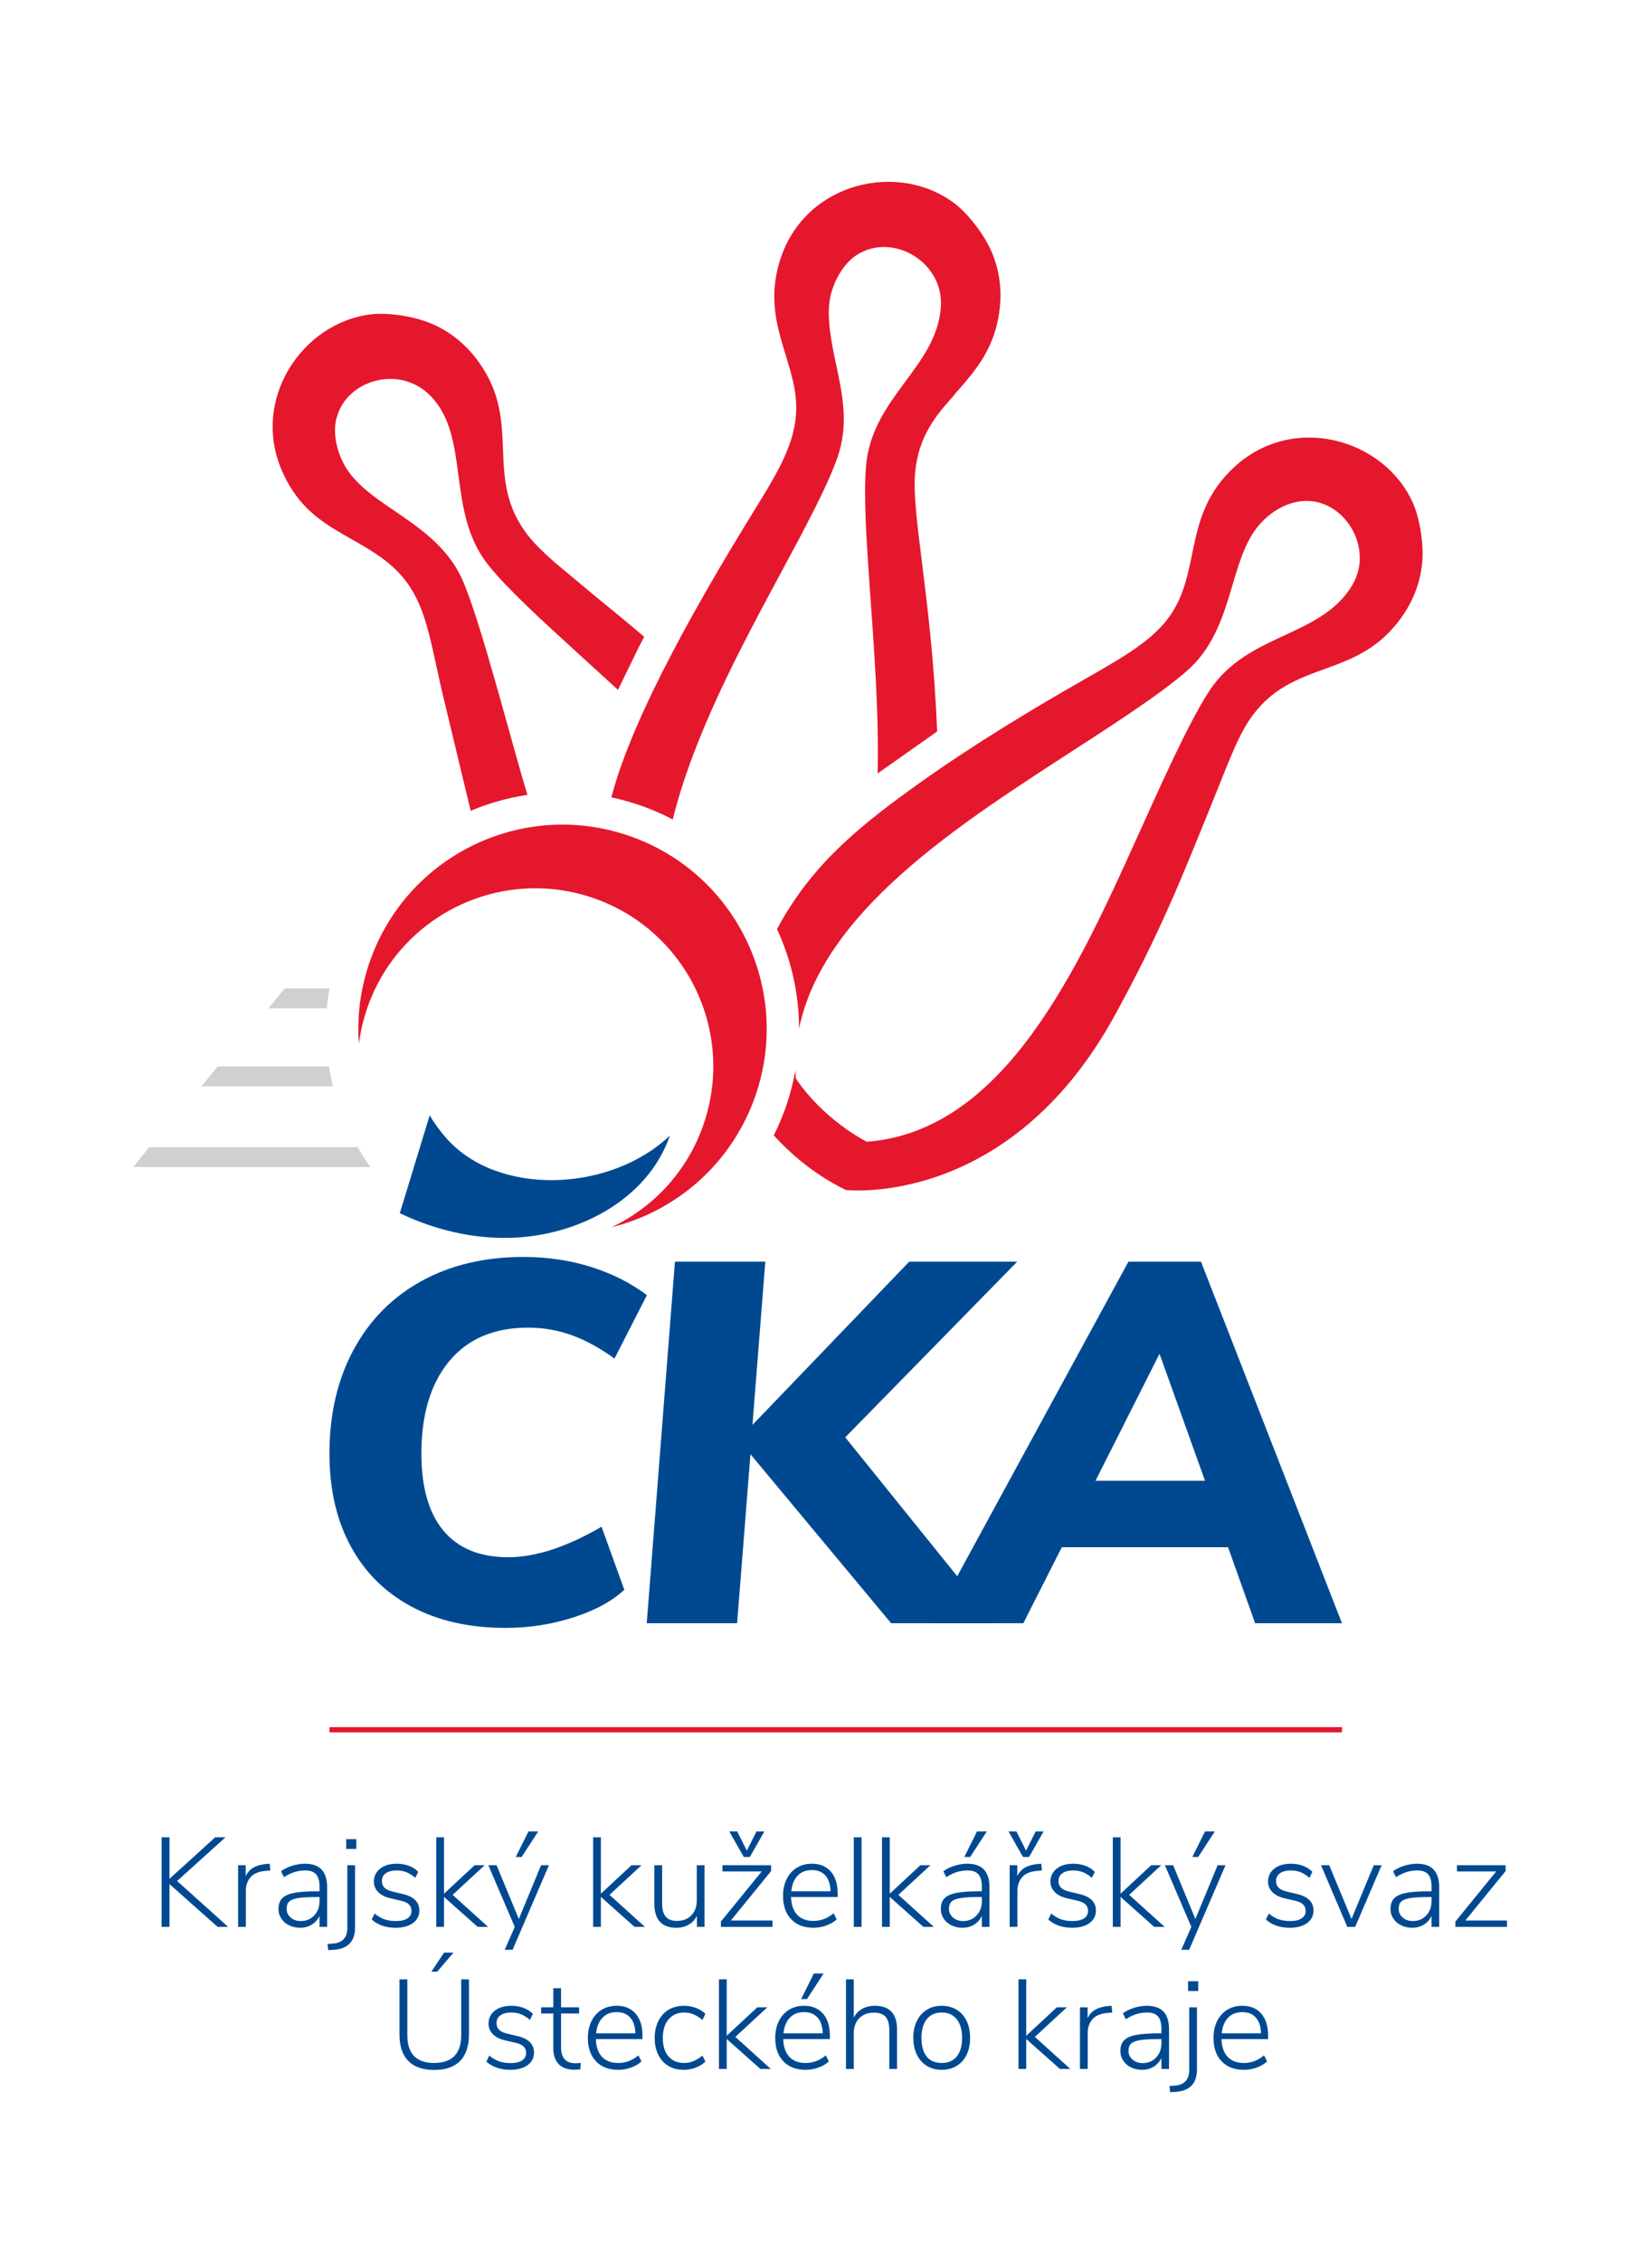 <?xml version="1.0" encoding="utf-8"?>
<!-- Generator: Adobe Illustrator 16.0.0, SVG Export Plug-In . SVG Version: 6.00 Build 0)  -->
<!DOCTYPE svg PUBLIC "-//W3C//DTD SVG 1.1//EN" "http://www.w3.org/Graphics/SVG/1.1/DTD/svg11.dtd">
<svg version="1.1" id="Layer_1" xmlns="http://www.w3.org/2000/svg" xmlns:xlink="http://www.w3.org/1999/xlink" x="0px" y="0px"
	 width="276.961px" height="379.008px" viewBox="0 0 276.961 379.008" enable-background="new 0 0 276.961 379.008"
	 xml:space="preserve">
<path fill-rule="evenodd" clip-rule="evenodd" fill="#E5172D" d="M78.91,135.851l-4.922-20.489
	c-2.489-10.845-2.896-17.229-10.934-22.545l0-0.002c-6.193-4.096-11.913-5.527-15.61-13.546
	c-5.61-12.168,3.208-25.287,14.833-26.609c2.608-0.296,6.222,0.236,8.741,1.071c3.434,1.139,6.373,3.256,8.638,6.128
	c8.451,10.712,0.993,19.946,8.979,29.998c1.044,1.314,2.532,2.76,4.398,4.401l6.755,5.631l0,0.001
	c2.467,2.015,5.216,4.258,8.207,6.798c-0.292,0.563-0.59,1.146-0.897,1.75l-0.009-0.004l-3.482,7.153l-6.874-6.271l0,0.001
	c-6.249-5.706-11.62-10.612-14.837-14.609c-7.238-8.992-2.914-21.498-9.764-28.422c-4.882-4.936-13.048-2.9-15.351,2.684
	l-0.392,1.171l0.001,0l-0.015,0.056h-0.001l-0.016,0.059l0.001,0c-0.583,2.598,0.208,5.705,1.562,7.969
	c4.071,6.814,15.261,9.262,19.567,18.846c3.09,6.875,8.225,27.302,10.944,36.108C85.141,133.671,81.941,134.574,78.91,135.851"/>
<path fill-rule="evenodd" clip-rule="evenodd" fill="#E5172D" d="M102.499,133.596c3.621-14.088,15.783-34.715,22.705-46.045v0
	l0.018-0.031l0.001,0c4.521-7.402,8.438-12.992,8.26-19.671c-0.21-7.852-6.073-14.453-2.542-24.751
	c4.353-12.696,19.798-16.069,29.105-9.005c2.087,1.583,4.336,4.468,5.58,6.811c1.696,3.195,2.359,6.752,2.016,10.396
	c-0.649,6.871-3.99,10.669-7.455,14.597l0,0c-0.611,0.917-2.643,2.727-4.338,5.624c-1.223,2.089-2.143,4.538-2.428,7.674
	c-0.306,3.361,0.313,8.335,1.138,14.951l0.004,0.015h-0.003c0.922,7.4,2.089,16.771,2.551,28.399l-9.977,7.031
	c0.235-10.254-0.595-20.953-1.294-30.741h0.001c-0.58-8.443-1.077-15.703-0.645-20.799c0.978-11.534,11.977-16.613,12.548-26.771v0
	c0.39-7.123-7.491-12.086-13.479-8.925l-0.001-0.002l-0.601,0.345l0.001,0.001c-2.214,1.393-3.848,4.345-4.423,6.862
	c-0.785,3.434,0.199,8.05,0.923,11.457c1.093,5.141,2.173,10.154,0.212,15.7c-1.806,5.106-5.703,12.271-9.714,19.732
	c-6.626,12.329-14.42,26.835-17.873,40.857C109.523,135.588,106.109,134.362,102.499,133.596"/>
<path fill-rule="evenodd" clip-rule="evenodd" fill="#E5172D" d="M141.917,199.399l-0.197-0.06
	c-4.583-2.248-8.514-5.317-11.992-9.108c1.737-3.458,2.943-7.096,3.623-10.904c0.013,0.449,0.032,0.901,0.065,1.356
	c1.439,2.15,3.24,4.15,5.208,5.907c2.117,1.891,4.426,3.499,6.688,4.712c23.068-1.754,35.365-28.948,45.511-51.392
	c3.146-6.957,8.371-18.777,11.953-24.2c6.386-9.665,18.45-8.839,23.835-17.494l-0.002-0.001c3.603-5.786-0.448-13.325-6.373-14.196
	c-3.434-0.504-6.775,1.255-9.054,3.835c-5.257,5.956-4.175,17.352-11.999,24.375c-4.671,4.194-14.454,10.39-20.663,14.417
	c-18.374,11.921-40.576,26.33-44.556,45.681c-0.01-5.789-1.3-11.5-3.701-16.656c5.675-10.566,13.361-17.009,24.273-24.746
	c8.862-6.283,18.559-12.112,26.157-16.461c6.8-3.893,11.953-6.696,15.036-10.718c5.921-7.723,2.271-17.317,11.266-25.552
	c9.889-9.052,25.071-4.634,29.864,6.032c1.07,2.384,1.669,6.013,1.641,8.649c-0.014,1.146-0.137,2.309-0.381,3.474l-0.001,0
	c-0.495,2.36-1.451,4.58-2.828,6.622h-0.002c-7.611,11.283-18.717,7.043-25.84,17.68c-2.056,3.069-3.578,7.301-6.161,13.675
	c-5.234,12.916-8.793,21.969-16.434,35.874C169.168,202.386,142.138,199.384,141.917,199.399"/>
<path fill-rule="evenodd" clip-rule="evenodd" fill="#CFD0D0" d="M47.734,165.606h7.496c-0.193,1.111-0.337,2.225-0.434,3.337
	h-9.783L47.734,165.606z"/>
<path fill-rule="evenodd" clip-rule="evenodd" fill="#CFD0D0" d="M36.491,178.666h18.657c0.181,1.125,0.409,2.238,0.684,3.337H33.77
	L36.491,178.666z"/>
<path fill-rule="evenodd" clip-rule="evenodd" fill="#CFD0D0" d="M25.03,192.205h34.922c0.66,1.146,1.378,2.26,2.151,3.338H22.311
	L25.03,192.205z"/>
<path fill-rule="evenodd" clip-rule="evenodd" fill="#E5172D" d="M106.045,140.248l0.003,0l0.09,0.033
	c8.868,3.268,15.573,9.821,19.244,17.774c3.657,7.924,4.301,17.24,1.072,26.08l0,0.002l-0.033,0.09
	c-3.268,8.868-9.821,15.573-17.774,19.244c-1.967,0.908-4.021,1.63-6.131,2.153c7.306-3.461,13.188-9.862,15.749-18.199
	c4.838-15.748-4.007-32.435-19.754-37.272c-15.747-4.837-32.435,4.006-37.272,19.754c-0.506,1.648-0.861,3.306-1.075,4.959
	c-0.344-4.716,0.289-9.579,2.03-14.304c3.268-8.869,9.821-15.573,17.774-19.244C87.889,137.662,97.205,137.019,106.045,140.248"/>
<path fill-rule="evenodd" clip-rule="evenodd" fill="#004991" d="M72.034,186.878c0.795,1.337,1.729,2.623,2.807,3.839
	c8.707,9.832,27.561,9.011,37.481-0.471c-3.775,10.875-15.58,16.911-26.977,17.156c-6.22,0.134-12.524-1.36-18.316-4.136
	L72.034,186.878z"/>
<rect x="55.232" y="289.38" fill-rule="evenodd" clip-rule="evenodd" fill="#E5172D" width="169.748" height="0.87"/>
<path fill-rule="evenodd" clip-rule="evenodd" fill="#004991" d="M201.391,248.095h-17.002h-0.722l0.325-0.645l9.939-19.706
	l0.465-0.921l0.349,0.972l7.063,19.705l0.213,0.595H201.391z M205.995,259.534l4.428,12.433h14.557l-23.631-60.579h-12.163
	l-32.996,60.579h15.372l6.327-12.484l0.124-0.245h0.272h27.291h0.313L205.995,259.534z"/>
<polygon fill-rule="evenodd" clip-rule="evenodd" fill="#004991" points="141.985,240.538 170.54,211.388 152.429,211.388 
	127.013,237.843 126.153,238.738 126.25,237.5 128.305,211.388 113.155,211.388 108.428,271.967 123.58,271.967 125.728,244.737 
	125.813,243.651 126.511,244.489 149.396,271.967 166.832,271.967 141.955,241.127 141.708,240.82 "/>
<path fill-rule="evenodd" clip-rule="evenodd" fill="#004991" d="M76.257,271.859c2.63,0.595,5.471,0.892,8.523,0.892
	c1.99,0,3.94-0.15,5.851-0.45c1.913-0.301,3.797-0.754,5.653-1.357c1.849-0.603,3.49-1.303,4.924-2.102
	c1.33-0.741,2.484-1.568,3.46-2.48l-3.818-10.561c-2.848,1.653-5.542,2.906-8.081,3.757c-2.693,0.902-5.21,1.354-7.552,1.354
	c-2.38,0-4.478-0.371-6.292-1.113c-1.829-0.748-3.363-1.87-4.6-3.364c-2.451-2.959-3.677-7.255-3.677-12.883
	c0-3.267,0.384-6.188,1.153-8.759c0.772-2.584,1.933-4.815,3.483-6.693c1.558-1.888,3.446-3.304,5.662-4.246
	c2.208-0.94,4.736-1.41,7.585-1.41c1.304,0,2.583,0.111,3.836,0.334c1.253,0.222,2.482,0.557,3.685,1.001
	c1.199,0.445,2.417,1.015,3.649,1.709c1.091,0.613,2.198,1.327,3.32,2.141L108.456,217c-1.29-0.968-2.67-1.831-4.141-2.59
	c-1.584-0.817-3.274-1.514-5.065-2.087c-1.789-0.572-3.645-1.002-5.563-1.29c-1.917-0.287-3.897-0.431-5.941-0.431
	c-3.251,0-6.302,0.338-9.152,1.012c-2.844,0.674-5.492,1.684-7.941,3.03c-2.448,1.346-4.62,2.977-6.513,4.892v0.002
	c-1.897,1.918-3.519,4.122-4.863,6.61c-1.347,2.495-2.358,5.19-3.031,8.085v0.002c-0.675,2.9-1.012,6.006-1.012,9.315
	c0,2.992,0.297,5.783,0.893,8.371c0.593,2.581,1.484,4.966,2.672,7.155c1.186,2.188,2.627,4.123,4.324,5.805
	c1.699,1.685,3.656,3.119,5.869,4.305C71.207,270.374,73.629,271.265,76.257,271.859"/>
<path fill-rule="evenodd" clip-rule="evenodd" fill="#004991" d="M208.277,337.128c-0.994,0-1.789,0.313-2.386,0.938
	c-0.596,0.625-0.951,1.498-1.064,2.619h6.581c-0.028-1.136-0.313-2.013-0.853-2.63C210.017,337.438,209.257,337.128,208.277,337.128
	 M212.601,341.644h-7.815c0.042,1.292,0.383,2.282,1.021,2.971s1.548,1.033,2.727,1.033c1.249,0,2.378-0.427,3.386-1.278
	l0.512,1.022c-0.455,0.426-1.033,0.767-1.736,1.022c-0.702,0.255-1.423,0.383-2.161,0.383c-1.576,0-2.818-0.476-3.728-1.427
	c-0.908-0.951-1.363-2.258-1.363-3.919c0-1.064,0.203-2.005,0.607-2.821s0.973-1.448,1.704-1.896s1.572-0.671,2.523-0.671
	c1.349,0,2.406,0.44,3.174,1.32c0.766,0.88,1.149,2.108,1.149,3.685V341.644z M200.888,331.953v1.64h-1.704v-1.64H200.888z
	 M200.674,346.712c0,2.356-1.185,3.613-3.556,3.77l-0.938,0.064l-0.128-1.044l0.938-0.064c0.781-0.057,1.373-0.305,1.778-0.745
	c0.404-0.439,0.606-1.058,0.606-1.853v-10.521h1.299V346.712z M191.56,345.668c0.923,0,1.679-0.312,2.268-0.937
	s0.884-1.42,0.884-2.385v-0.703h-0.404c-1.363,0-2.407,0.057-3.131,0.17c-0.725,0.113-1.235,0.309-1.533,0.586
	c-0.298,0.276-0.447,0.678-0.447,1.203c0,0.597,0.228,1.09,0.682,1.48C190.331,345.473,190.892,345.668,191.56,345.668z
	 M192.262,336.063c1.25,0,2.184,0.326,2.801,0.979s0.927,1.64,0.927,2.96v6.646h-1.278v-1.854c-0.298,0.64-0.731,1.133-1.299,1.48
	c-0.568,0.348-1.221,0.521-1.959,0.521c-0.668,0-1.278-0.135-1.832-0.404s-0.99-0.646-1.31-1.129s-0.479-1.016-0.479-1.597
	c0-0.768,0.199-1.363,0.597-1.789c0.397-0.427,1.058-0.731,1.98-0.916s2.208-0.277,3.854-0.277h0.447v-0.788
	c0-0.937-0.191-1.622-0.575-2.055c-0.383-0.433-0.986-0.649-1.81-0.649c-0.625,0-1.225,0.089-1.8,0.266
	c-0.575,0.178-1.168,0.465-1.778,0.863l-0.49-1.001c0.525-0.384,1.15-0.689,1.875-0.916
	C190.856,336.177,191.566,336.063,192.262,336.063z M186.469,337.192l-0.915,0.085c-1.122,0.113-1.935,0.476-2.438,1.086
	s-0.757,1.356-0.757,2.236v6.049h-1.299v-10.329h1.278v1.811c0.312-0.64,0.756-1.119,1.331-1.438s1.288-0.515,2.14-0.585
	l0.554-0.043L186.469,337.192z M177.695,346.648l-5.645-5.026v5.026h-1.299v-15.015h1.299v9.456l5.133-4.771h1.683l-5.367,4.962
	l5.942,5.367H177.695z M157.868,345.647c1.093,0,1.938-0.362,2.533-1.087c0.597-0.724,0.896-1.768,0.896-3.13
	c0-1.335-0.303-2.375-0.905-3.12c-0.604-0.745-1.438-1.118-2.503-1.118c-1.079,0-1.917,0.373-2.513,1.118
	c-0.597,0.745-0.895,1.785-0.895,3.12c0,1.362,0.291,2.406,0.873,3.13C155.937,345.285,156.774,345.647,157.868,345.647z
	 M157.889,346.797c-0.951,0-1.785-0.22-2.502-0.66c-0.718-0.44-1.274-1.064-1.672-1.874s-0.597-1.753-0.597-2.832
	s0.199-2.023,0.597-2.833c0.397-0.809,0.954-1.434,1.672-1.874c0.717-0.44,1.551-0.66,2.502-0.66c0.938,0,1.768,0.22,2.492,0.66
	c0.724,0.44,1.281,1.065,1.672,1.874c0.39,0.81,0.585,1.754,0.585,2.833s-0.195,2.022-0.585,2.832
	c-0.391,0.81-0.948,1.434-1.672,1.874C159.656,346.577,158.826,346.797,157.889,346.797z M146.665,336.063
	c2.485,0,3.728,1.335,3.728,4.004v6.581h-1.299v-6.496c0-1.022-0.206-1.768-0.618-2.236c-0.411-0.469-1.064-0.702-1.959-0.702
	c-1.022,0-1.843,0.313-2.46,0.937c-0.617,0.625-0.927,1.463-0.927,2.513v5.985h-1.299v-15.015h1.299v6.41
	c0.327-0.639,0.799-1.129,1.417-1.47C145.164,336.233,145.87,336.063,146.665,336.063z M134.313,334.935l2.13-4.28h1.64l-2.79,4.28
	H134.313z M134.803,337.128c-0.994,0-1.789,0.313-2.386,0.938c-0.596,0.625-0.951,1.498-1.064,2.619h6.581
	c-0.028-1.136-0.313-2.013-0.852-2.63C136.542,337.438,135.783,337.128,134.803,337.128z M139.126,341.644h-7.815
	c0.042,1.292,0.383,2.282,1.022,2.971c0.639,0.688,1.547,1.033,2.726,1.033c1.25,0,2.378-0.427,3.387-1.278l0.511,1.022
	c-0.454,0.426-1.033,0.767-1.736,1.022c-0.703,0.255-1.423,0.383-2.162,0.383c-1.576,0-2.818-0.476-3.727-1.427
	s-1.363-2.258-1.363-3.919c0-1.064,0.202-2.005,0.607-2.821c0.404-0.816,0.973-1.448,1.704-1.896
	c0.731-0.447,1.572-0.671,2.524-0.671c1.349,0,2.406,0.44,3.173,1.32c0.767,0.88,1.149,2.108,1.149,3.685V341.644z M127.477,346.648
	l-5.644-5.026v5.026h-1.299v-15.015h1.299v9.456l5.133-4.771h1.682l-5.367,4.962l5.942,5.367H127.477z M114.613,346.797
	c-0.979,0-1.835-0.22-2.566-0.66s-1.295-1.064-1.693-1.874c-0.397-0.81-0.596-1.739-0.596-2.79c0-1.064,0.202-2.009,0.607-2.832
	s0.976-1.459,1.714-1.906s1.604-0.671,2.599-0.671c0.695,0,1.367,0.121,2.013,0.362s1.167,0.575,1.565,1.001l-0.49,1.022
	c-0.525-0.44-1.033-0.76-1.523-0.959c-0.49-0.198-0.997-0.298-1.522-0.298c-1.107,0-1.984,0.38-2.63,1.139
	c-0.646,0.76-0.969,1.808-0.969,3.142c0,1.32,0.319,2.347,0.958,3.078c0.639,0.73,1.512,1.097,2.62,1.097
	c0.525,0,1.033-0.1,1.523-0.299c0.49-0.198,1.004-0.511,1.544-0.937l0.49,1.001c-0.426,0.426-0.965,0.763-1.619,1.012
	C115.984,346.673,115.31,346.797,114.613,346.797z M103.39,337.128c-0.994,0-1.789,0.313-2.385,0.938s-0.951,1.498-1.065,2.619
	h6.581c-0.028-1.136-0.313-2.013-0.852-2.63C105.129,337.438,104.37,337.128,103.39,337.128z M107.713,341.644h-7.816
	c0.042,1.292,0.383,2.282,1.022,2.971c0.639,0.688,1.548,1.033,2.726,1.033c1.25,0,2.378-0.427,3.387-1.278l0.511,1.022
	c-0.454,0.426-1.033,0.767-1.735,1.022c-0.703,0.255-1.424,0.383-2.162,0.383c-1.576,0-2.818-0.476-3.727-1.427
	c-0.909-0.951-1.363-2.258-1.363-3.919c0-1.064,0.202-2.005,0.607-2.821s0.973-1.448,1.704-1.896
	c0.731-0.447,1.572-0.671,2.524-0.671c1.349,0,2.406,0.44,3.173,1.32c0.767,0.88,1.15,2.108,1.15,3.685V341.644z M96.447,345.689
	c0.312,0,0.618-0.021,0.916-0.063l-0.063,1.086c-0.313,0.043-0.646,0.064-1.001,0.064c-1.164,0-2.044-0.316-2.641-0.948
	c-0.596-0.632-0.895-1.494-0.895-2.588v-5.878h-2.044v-1.043h2.044v-3.194h1.299v3.194h3.024v1.043h-3.024v5.708
	c0,0.866,0.202,1.519,0.607,1.959C95.073,345.47,95.666,345.689,96.447,345.689z M85.543,346.797c-1.633,0-2.967-0.461-4.003-1.384
	l0.49-1.001c0.554,0.454,1.107,0.777,1.661,0.969s1.192,0.287,1.917,0.287c0.838,0,1.48-0.148,1.927-0.447
	c0.448-0.298,0.671-0.717,0.671-1.256c0-0.454-0.149-0.82-0.447-1.097c-0.298-0.277-0.774-0.486-1.427-0.629l-1.747-0.404
	c-0.837-0.199-1.494-0.543-1.97-1.033c-0.476-0.489-0.713-1.068-0.713-1.735c0-0.895,0.348-1.619,1.043-2.173
	c0.696-0.553,1.625-0.83,2.79-0.83c0.724,0,1.402,0.117,2.034,0.352s1.154,0.571,1.565,1.012l-0.49,1.001
	c-0.482-0.426-0.976-0.738-1.48-0.938c-0.504-0.198-1.047-0.298-1.629-0.298c-0.781,0-1.392,0.156-1.832,0.469
	c-0.44,0.313-0.66,0.745-0.66,1.299c0,0.454,0.138,0.823,0.415,1.107c0.277,0.284,0.707,0.497,1.289,0.639l1.768,0.426
	c1.874,0.427,2.812,1.349,2.812,2.769c0,0.881-0.359,1.584-1.076,2.108C87.733,346.534,86.764,346.797,85.543,346.797z
	 M72.318,330.355l2.129-3.194h1.576l-2.726,3.194H72.318z M72.808,346.818c-1.917,0-3.369-0.504-4.355-1.512
	c-0.987-1.008-1.48-2.492-1.48-4.451v-9.222h1.32v9.37c0,3.096,1.505,4.644,4.515,4.644c1.491,0,2.616-0.391,3.375-1.172
	c0.76-0.78,1.14-1.938,1.14-3.472v-9.37h1.299v9.222c0,1.959-0.493,3.443-1.48,4.451S74.71,346.818,72.808,346.818z M252.65,321.781
	v1.065h-8.647v-0.895l6.837-8.391h-6.581v-1.044h8.157v0.979l-6.751,8.284H252.65z M236.848,321.867
	c0.923,0,1.679-0.313,2.268-0.938c0.59-0.625,0.884-1.42,0.884-2.385v-0.703h-0.404c-1.363,0-2.406,0.057-3.131,0.171
	c-0.724,0.113-1.235,0.309-1.533,0.585c-0.298,0.277-0.447,0.679-0.447,1.203c0,0.597,0.228,1.09,0.682,1.48
	S236.18,321.867,236.848,321.867z M237.551,312.262c1.249,0,2.183,0.327,2.8,0.98c0.618,0.652,0.927,1.64,0.927,2.96v6.645h-1.278
	v-1.853c-0.298,0.639-0.73,1.132-1.299,1.479s-1.221,0.522-1.959,0.522c-0.667,0-1.278-0.136-1.832-0.405s-0.99-0.646-1.31-1.129
	c-0.319-0.482-0.479-1.015-0.479-1.597c0-0.767,0.199-1.363,0.597-1.789s1.058-0.731,1.98-0.916s2.208-0.276,3.854-0.276h0.447
	v-0.788c0-0.938-0.191-1.622-0.574-2.056c-0.384-0.433-0.987-0.649-1.811-0.649c-0.625,0-1.225,0.089-1.8,0.267
	s-1.168,0.465-1.778,0.862l-0.489-1.001c0.524-0.384,1.149-0.688,1.874-0.916C236.145,312.376,236.854,312.262,237.551,312.262z
	 M231.63,312.518l-4.43,10.329h-1.32l-4.409-10.329h1.385l3.728,9.009l3.727-9.009H231.63z M216.232,322.996
	c-1.633,0-2.968-0.462-4.004-1.385l0.49-1.001c0.553,0.454,1.106,0.777,1.66,0.97c0.554,0.191,1.193,0.287,1.917,0.287
	c0.838,0,1.48-0.149,1.928-0.447c0.447-0.299,0.671-0.717,0.671-1.257c0-0.454-0.149-0.819-0.447-1.097
	c-0.299-0.276-0.774-0.486-1.427-0.628l-1.747-0.405c-0.837-0.198-1.494-0.543-1.97-1.032c-0.476-0.49-0.713-1.069-0.713-1.736
	c0-0.895,0.348-1.618,1.043-2.172s1.626-0.831,2.79-0.831c0.725,0,1.402,0.117,2.034,0.352s1.153,0.572,1.564,1.012l-0.489,1.001
	c-0.482-0.426-0.977-0.738-1.48-0.937c-0.504-0.199-1.047-0.299-1.629-0.299c-0.78,0-1.392,0.156-1.831,0.469
	c-0.44,0.313-0.661,0.745-0.661,1.299c0,0.455,0.139,0.824,0.416,1.107c0.276,0.284,0.706,0.497,1.288,0.639l1.768,0.427
	c1.874,0.426,2.812,1.349,2.812,2.769c0,0.88-0.358,1.583-1.075,2.108C218.422,322.733,217.453,322.996,216.232,322.996z
	 M199.897,311.134l2.13-4.281h1.64l-2.79,4.281H199.897z M205.456,312.518l-6.091,14.163h-1.32l1.682-3.834l-4.43-10.329h1.385
	l3.727,9.009l3.728-9.009H205.456z M193.508,322.847l-5.644-5.026v5.026h-1.299v-15.015h1.299v9.456l5.133-4.771h1.683l-5.367,4.962
	l5.942,5.367H193.508z M179.75,322.996c-1.633,0-2.967-0.462-4.003-1.385l0.489-1.001c0.554,0.454,1.107,0.777,1.661,0.97
	c0.554,0.191,1.192,0.287,1.917,0.287c0.838,0,1.479-0.149,1.927-0.447c0.447-0.299,0.671-0.717,0.671-1.257
	c0-0.454-0.148-0.819-0.447-1.097c-0.298-0.276-0.773-0.486-1.427-0.628l-1.746-0.405c-0.838-0.198-1.494-0.543-1.97-1.032
	c-0.476-0.49-0.714-1.069-0.714-1.736c0-0.895,0.348-1.618,1.044-2.172c0.695-0.554,1.625-0.831,2.789-0.831
	c0.725,0,1.402,0.117,2.034,0.352s1.153,0.572,1.565,1.012l-0.49,1.001c-0.482-0.426-0.976-0.738-1.479-0.937
	c-0.504-0.199-1.047-0.299-1.63-0.299c-0.78,0-1.391,0.156-1.831,0.469s-0.66,0.745-0.66,1.299c0,0.455,0.139,0.824,0.415,1.107
	c0.277,0.284,0.707,0.497,1.289,0.639l1.768,0.427c1.874,0.426,2.811,1.349,2.811,2.769c0,0.88-0.358,1.583-1.075,2.108
	S180.972,322.996,179.75,322.996z M174.958,306.853l-2.428,4.281h-1.022l-2.428-4.281h1.32l1.619,3.216l1.618-3.216H174.958z
	 M174.682,313.391l-0.916,0.085c-1.121,0.114-1.935,0.476-2.438,1.087c-0.504,0.61-0.756,1.355-0.756,2.236v6.048h-1.299v-10.329
	h1.277v1.811c0.313-0.639,0.756-1.118,1.331-1.438s1.288-0.515,2.141-0.586l0.554-0.043L174.682,313.391z M161.669,311.134
	l2.13-4.281h1.64l-2.79,4.281H161.669z M161.456,321.867c0.923,0,1.679-0.313,2.269-0.938c0.589-0.625,0.884-1.42,0.884-2.385
	v-0.703h-0.405c-1.362,0-2.406,0.057-3.13,0.171c-0.725,0.113-1.235,0.309-1.534,0.585c-0.298,0.277-0.447,0.679-0.447,1.203
	c0,0.597,0.228,1.09,0.682,1.48C160.229,321.672,160.789,321.867,161.456,321.867z M162.159,312.262c1.249,0,2.183,0.327,2.8,0.98
	c0.618,0.652,0.927,1.64,0.927,2.96v6.645h-1.277v-1.853c-0.299,0.639-0.731,1.132-1.3,1.479c-0.567,0.348-1.221,0.522-1.959,0.522
	c-0.667,0-1.277-0.136-1.832-0.405c-0.553-0.27-0.99-0.646-1.31-1.129c-0.319-0.482-0.479-1.015-0.479-1.597
	c0-0.767,0.199-1.363,0.597-1.789s1.058-0.731,1.98-0.916s2.208-0.276,3.855-0.276h0.447v-0.788c0-0.938-0.192-1.622-0.575-2.056
	c-0.384-0.433-0.987-0.649-1.811-0.649c-0.625,0-1.225,0.089-1.8,0.267c-0.574,0.178-1.167,0.465-1.778,0.862l-0.489-1.001
	c0.525-0.384,1.149-0.688,1.874-0.916C160.753,312.376,161.463,312.262,162.159,312.262z M154.812,322.847l-5.644-5.026v5.026h-1.3
	v-15.015h1.3v9.456l5.133-4.771h1.682l-5.366,4.962l5.941,5.367H154.812z M143.141,307.832h1.299v15.015h-1.299V307.832z
	 M136.113,313.327c-0.994,0-1.789,0.313-2.386,0.937c-0.596,0.625-0.951,1.498-1.064,2.62h6.581
	c-0.028-1.136-0.313-2.013-0.852-2.631C137.852,313.636,137.092,313.327,136.113,313.327z M140.436,317.842h-7.815
	c0.042,1.292,0.383,2.282,1.022,2.971c0.639,0.688,1.547,1.033,2.726,1.033c1.25,0,2.378-0.426,3.387-1.277l0.511,1.021
	c-0.454,0.426-1.033,0.767-1.735,1.022c-0.703,0.256-1.424,0.384-2.162,0.384c-1.576,0-2.818-0.476-3.727-1.428
	c-0.909-0.951-1.363-2.257-1.363-3.918c0-1.065,0.202-2.006,0.607-2.822s0.973-1.448,1.704-1.895
	c0.731-0.448,1.572-0.672,2.524-0.672c1.349,0,2.407,0.44,3.173,1.32c0.767,0.881,1.149,2.108,1.149,3.685V317.842z
	 M128.147,306.853l-2.428,4.281h-1.022l-2.428-4.281h1.32l1.619,3.216l1.619-3.216H128.147z M129.511,321.781v1.065h-8.647v-0.895
	l6.836-8.391h-6.581v-1.044h8.157v0.979l-6.751,8.284H129.511z M118.117,312.518v10.329h-1.278v-1.853
	c-0.327,0.653-0.792,1.149-1.395,1.49c-0.604,0.341-1.289,0.512-2.056,0.512c-1.221,0-2.14-0.338-2.758-1.012
	c-0.618-0.675-0.926-1.672-0.926-2.992v-6.475h1.299v6.39c0,1.008,0.203,1.749,0.607,2.225c0.405,0.477,1.04,0.714,1.906,0.714
	c0.994,0,1.792-0.316,2.396-0.947c0.604-0.632,0.905-1.474,0.905-2.524v-5.856H118.117z M106.382,322.847l-5.644-5.026v5.026h-1.299
	v-15.015h1.299v9.456l5.133-4.771h1.683l-5.367,4.962l5.942,5.367H106.382z M86.469,311.134l2.13-4.281h1.64l-2.79,4.281H86.469z
	 M92.028,312.518l-6.091,14.163h-1.32l1.683-3.834l-4.43-10.329h1.384l3.727,9.009l3.727-9.009H92.028z M80.081,322.847
	l-5.644-5.026v5.026h-1.299v-15.015h1.299v9.456l5.133-4.771h1.682l-5.367,4.962l5.942,5.367H80.081z M66.322,322.996
	c-1.633,0-2.967-0.462-4.003-1.385l0.49-1.001c0.554,0.454,1.107,0.777,1.661,0.97c0.554,0.191,1.192,0.287,1.917,0.287
	c0.837,0,1.48-0.149,1.927-0.447c0.447-0.299,0.671-0.717,0.671-1.257c0-0.454-0.149-0.819-0.447-1.097
	c-0.298-0.276-0.774-0.486-1.427-0.628l-1.746-0.405c-0.838-0.198-1.494-0.543-1.97-1.032c-0.476-0.49-0.714-1.069-0.714-1.736
	c0-0.895,0.348-1.618,1.043-2.172c0.696-0.554,1.626-0.831,2.79-0.831c0.724,0,1.402,0.117,2.034,0.352s1.154,0.572,1.565,1.012
	l-0.49,1.001c-0.482-0.426-0.976-0.738-1.48-0.937c-0.504-0.199-1.047-0.299-1.629-0.299c-0.781,0-1.391,0.156-1.832,0.469
	s-0.66,0.745-0.66,1.299c0,0.455,0.138,0.824,0.415,1.107c0.277,0.284,0.707,0.497,1.289,0.639l1.767,0.427
	c1.875,0.426,2.812,1.349,2.812,2.769c0,0.88-0.358,1.583-1.076,2.108C68.513,322.733,67.544,322.996,66.322,322.996z
	 M59.742,308.152v1.64h-1.704v-1.64H59.742z M59.529,322.91c0,2.357-1.186,3.614-3.557,3.771l-0.937,0.063l-0.128-1.044l0.938-0.063
	c0.781-0.057,1.374-0.306,1.778-0.745c0.405-0.44,0.607-1.059,0.607-1.854v-10.521h1.299V322.91z M50.414,321.867
	c0.923,0,1.679-0.313,2.269-0.938c0.589-0.625,0.884-1.42,0.884-2.385v-0.703h-0.405c-1.363,0-2.407,0.057-3.131,0.171
	c-0.724,0.113-1.235,0.309-1.533,0.585c-0.298,0.277-0.447,0.679-0.447,1.203c0,0.597,0.227,1.09,0.682,1.48
	C49.186,321.672,49.746,321.867,50.414,321.867z M51.117,312.262c1.249,0,2.183,0.327,2.8,0.98c0.618,0.652,0.927,1.64,0.927,2.96
	v6.645h-1.278v-1.853c-0.298,0.639-0.731,1.132-1.299,1.479s-1.221,0.522-1.959,0.522c-0.667,0-1.278-0.136-1.832-0.405
	s-0.99-0.646-1.31-1.129c-0.319-0.482-0.479-1.015-0.479-1.597c0-0.767,0.199-1.363,0.597-1.789c0.397-0.426,1.058-0.731,1.98-0.916
	s2.208-0.276,3.854-0.276h0.448v-0.788c0-0.938-0.192-1.622-0.575-2.056c-0.383-0.433-0.987-0.649-1.811-0.649
	c-0.625,0-1.225,0.089-1.799,0.267c-0.575,0.178-1.168,0.465-1.778,0.862l-0.49-1.001c0.525-0.384,1.15-0.688,1.874-0.916
	C49.711,312.376,50.421,312.262,51.117,312.262z M45.324,313.391l-0.916,0.085c-1.122,0.114-1.934,0.476-2.438,1.087
	c-0.504,0.61-0.756,1.355-0.756,2.236v6.048h-1.299v-10.329h1.278v1.811c0.313-0.639,0.756-1.118,1.331-1.438
	s1.289-0.515,2.141-0.586l0.554-0.043L45.324,313.391z M36.486,322.847l-8.072-7.177v7.177h-1.321v-15.015h1.321v6.964l7.667-6.964
	h1.726l-8.114,7.326l8.562,7.688H36.486z"/>
</svg>
